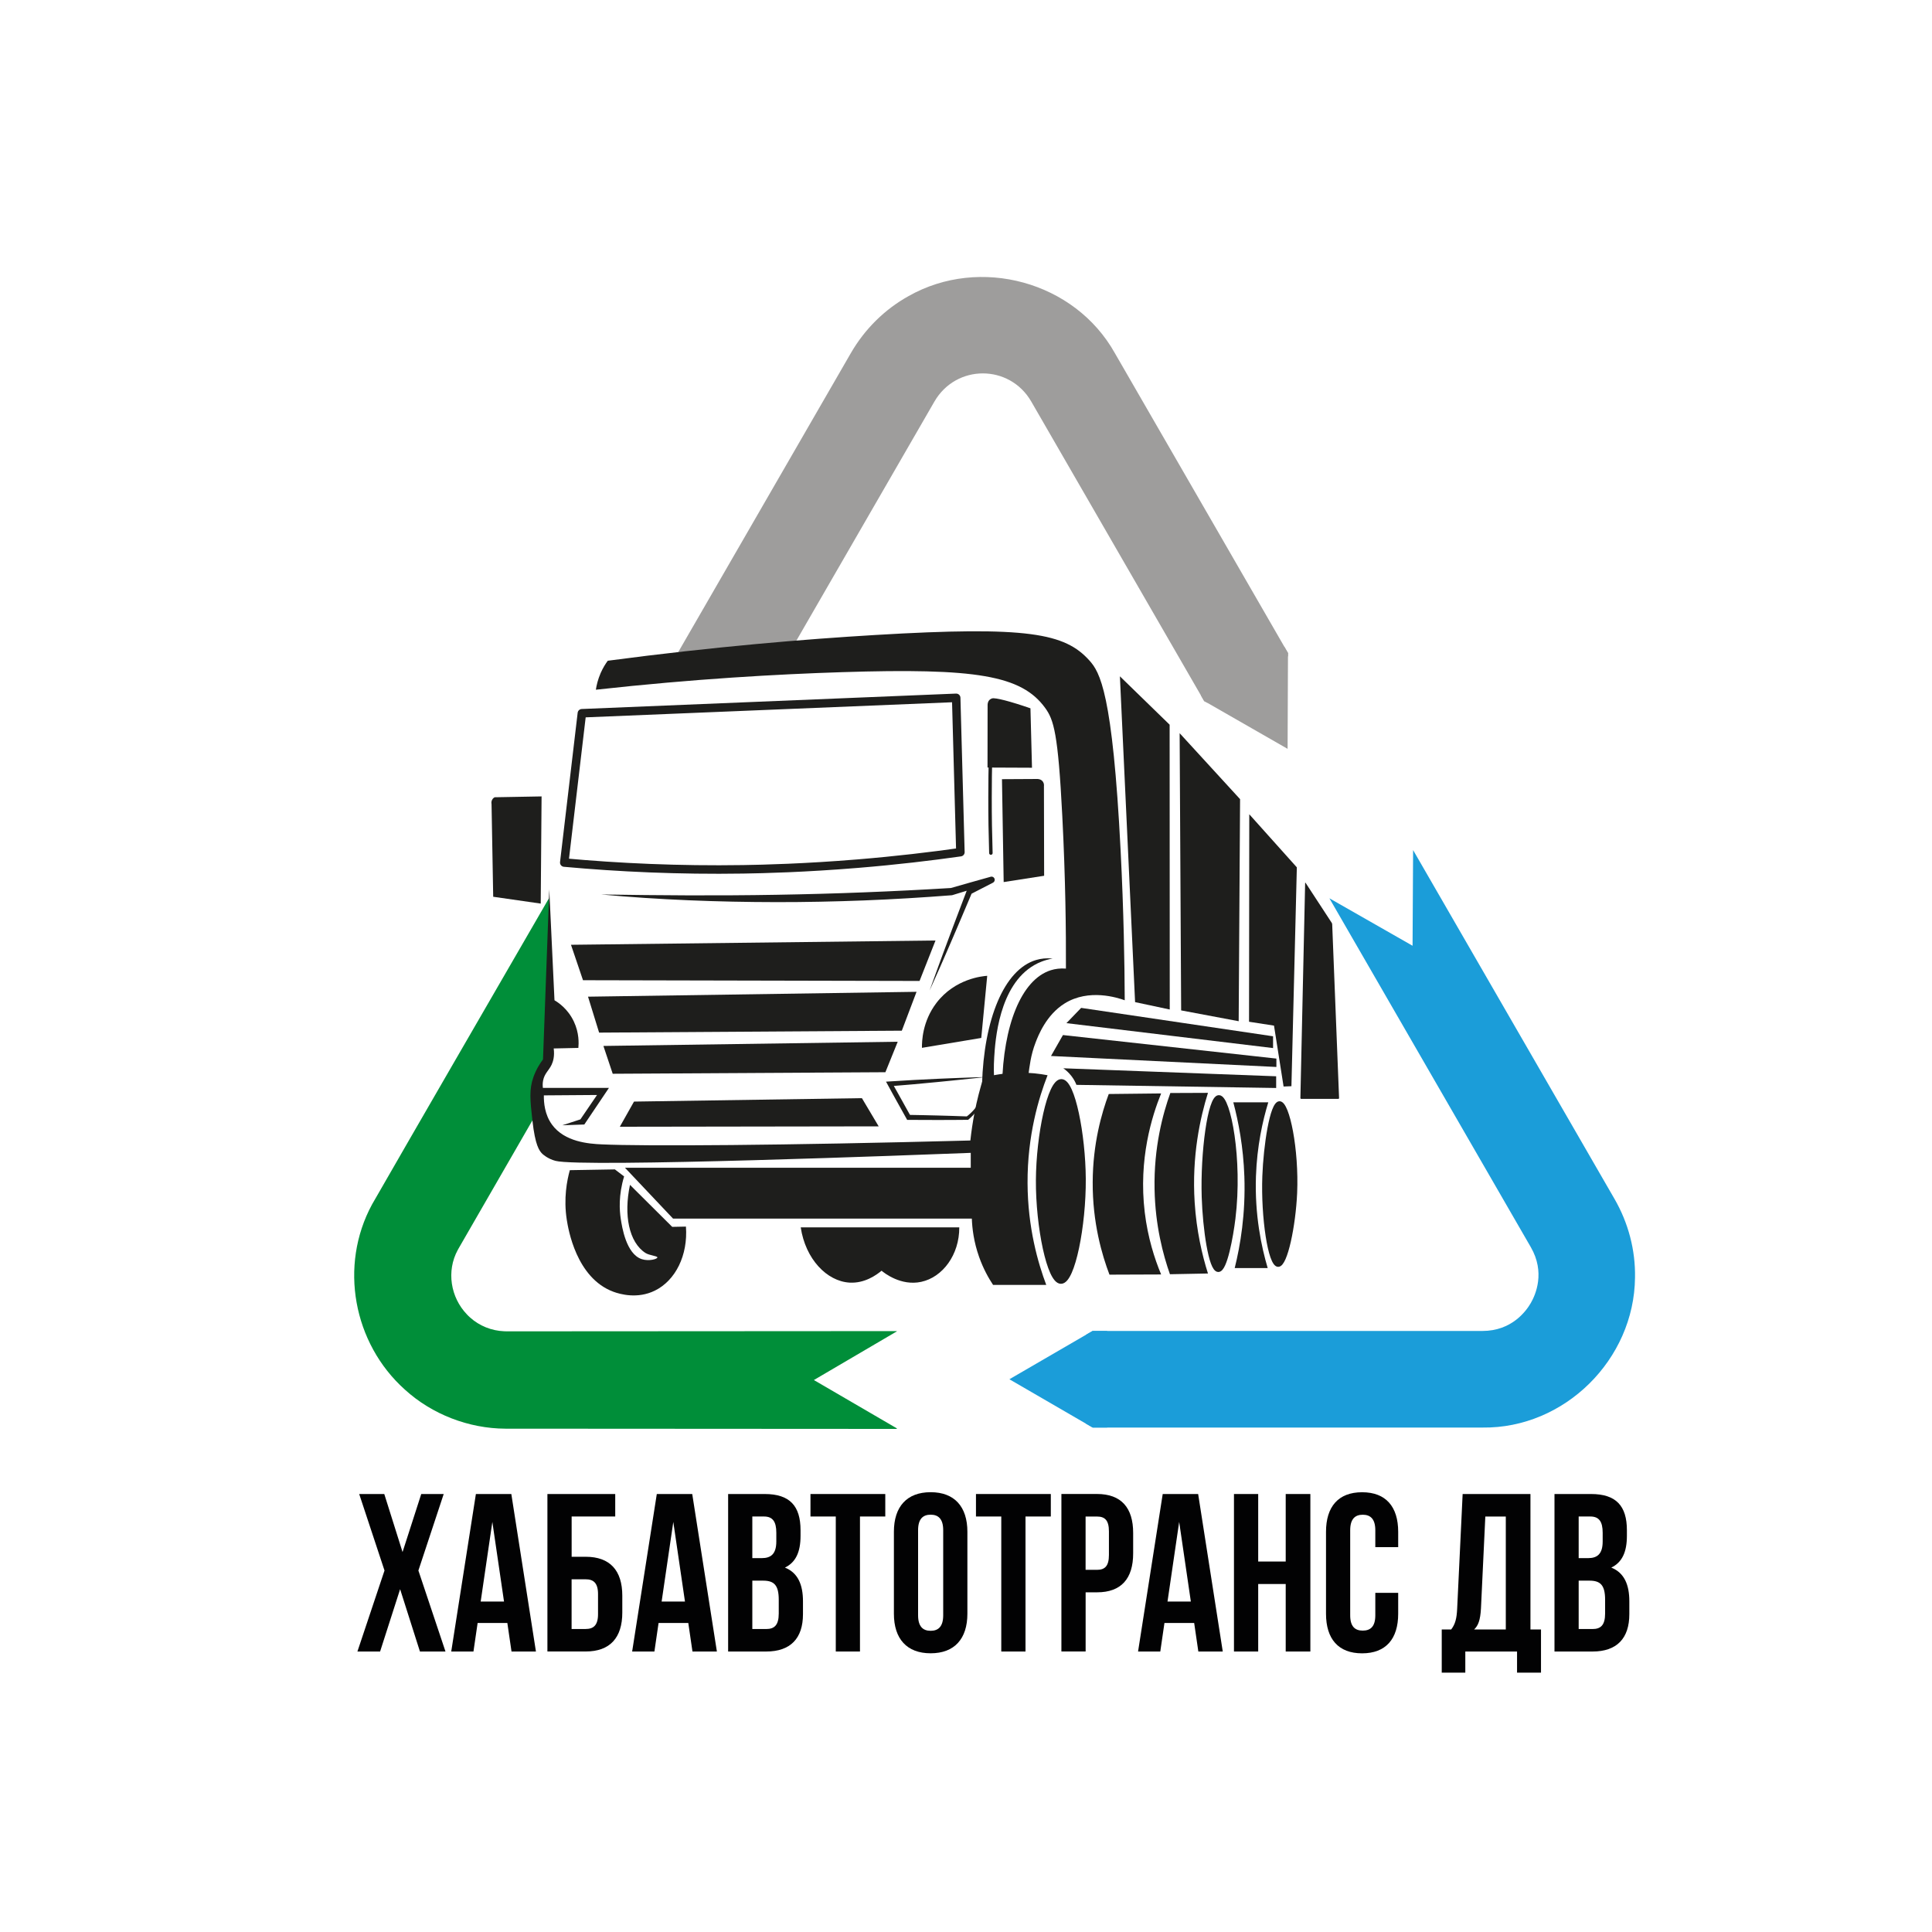 <?xml version="1.0" encoding="UTF-8"?> <svg xmlns="http://www.w3.org/2000/svg" xmlns:xlink="http://www.w3.org/1999/xlink" version="1.1" id="Layer_1" x="0px" y="0px" viewBox="0 0 5000 5000" style="enable-background:new 0 0 5000 5000;" xml:space="preserve"> <style type="text/css"> .st0{display:none;fill:#E20E18;} .st1{fill:#9E9D9C;} .st2{fill:#1B9DD9;} .st3{fill:#008E39;} .st4{display:none;fill:#FFFFFF;} .st5{fill:#1E1E1C;} .st6{fill:#1E1E1C;stroke:#1E1E1C;stroke-width:12;stroke-miterlimit:10;} .st7{fill:#1E1E1C;stroke:#1E1E1C;stroke-width:10;stroke-miterlimit:10;} .st8{fill:none;stroke:#1E1E1C;stroke-width:14;stroke-miterlimit:10;} .st9{fill:none;stroke:#1E1E1C;stroke-width:22;stroke-linecap:round;stroke-linejoin:round;stroke-miterlimit:10;} .st10{fill:none;stroke:#1E1E1C;stroke-width:9;stroke-linecap:round;stroke-miterlimit:10;} .st11{enable-background:new ;} .st12{fill:#020203;} </style> <g id="Layer_1_1_"> <polygon class="st0" points="2826.3,3134.1 2314.3,3134.1 2314,1978.3 2826,1978.2 "></polygon> <g id="Layer_3"> </g> <g id="Layer_5"> <polygon class="st1" points="3324.2,1674.3 3107.7,1799.3 3116.2,1814.1 3124.5,1818.8 3333.3,1698.3 3333.3,1690 "></polygon> </g> <g> <path class="st1" d="M3332.3,1938c-53.7-30.8-161.9-92.8-215.6-123.6c54-31.1,162.6-93.8,216.6-124.9 C3333,1751.4,3332.5,1876,3332.3,1938z"></path> <path class="st1" d="M2885.3,914c-103.9-185.8-349.4-252-533.6-147.9c-61.9,34.3-113.8,85.5-149.8,147.9l-448,776l86.8,50.1h172.9 l404.8-701.1c56.3-96.9,194.2-96.8,250.4,0l448,776l216.5-125L2885.3,914z"></path> </g> <polygon class="st2" points="2827.8,3444.5 2810.8,3454.3 2810.8,3684.6 2827.9,3694.4 2865.4,3694.4 2865.4,3444.5 "></polygon> <g> <g> <path class="st2" d="M4178.2,3102.6c0,0-521-902.5-521.1-902.6c-0.4,61.8-1.1,185.9-1.4,247.6c-53.6-30.6-161.3-92.1-215-122.7 l-0.1,0.1l521.1,902.6c37.7,65.2,12.6,122.8,0,144.6s-49.9,72.3-125.2,72.3H2827.8v250h1008.7c212.8,2.9,393-176.6,394.9-388.2 C4232.7,3235.5,4214.3,3165.1,4178.2,3102.6z"></path> </g> </g> <path class="st2" d="M2612.3,3569.5c53.7-31.2,161.8-93.9,215.4-125.1c0,62.3,0.1,187.8,0.1,250.1 C2774.1,3663.3,2666,3600.6,2612.3,3569.5z"></path> <g> <g> <path class="st3" d="M2320.9,3444.9c-231.5,0.1-783.6,0.5-1009,0.6c-2.3-0.1-4.8,0-7.1-0.2c-32.7-1.3-64.2-13.9-88.4-35.8 c-1.3-1.3-2.7-2.5-4-3.7c-1.3-1.3-2.6-2.5-3.8-3.9c-42.7-44.3-53.6-112.4-24-166.9l2.8-5c52.2-90.5,131.1-227.3,214.2-371.5 v-102.8h19.4v-431.6c-141,243.9-352.5,608.8-458.3,793.2c-85.7,158.5-48.7,359.1,85.1,479c70.4,64.1,165.1,100.6,260.1,101.1 c230.4,0.3,775.9,0.5,1013,0.6v-1.5c-54.5-31.7-161.3-93.9-214.6-125c53.4-31.3,160.4-94.1,214.6-125.9V3444.9L2320.9,3444.9z"></path> </g> </g> </g> <g id="Layer_2_1_"> <path class="st4" d="M1591.3,1709.8l-105.1,208.5l15.6,2.4l-41.5,273.1v36.1h-9.5l-29.5,72.5V2756h-23.6c3,22.8,4.6,46.8,4.6,71.6 c0,37.5-3.7,73.2-10.4,105.8h24.6v33.3H2619c-2.2-19.7-3.3-40-3.3-60.6c0-187.1,92.9-341.5,213.1-364.5v-831.8H1591.3z"></path> <rect x="1483.7" y="1784.6" transform="matrix(0.305 -0.952 0.952 0.305 -656.256 2711.604)" class="st4" width="92.9" height="41.9"></rect> <path class="st5" d="M2898.3,1750.3c42.9,41.7,85.8,83.4,128.7,125.2c0.1,245.7,0.2,491.4,0.3,737.1c-29.9-6.4-59.8-12.8-89.7-19.1 C2924.5,2312.4,2911.4,2031.4,2898.3,1750.3z"></path> <path class="st5" d="M3052.9,1897.5c52.1,56.9,104.3,113.8,156.4,170.7c-1.2,191.6-2.4,383.2-3.6,574.7 c-49.6-9.3-99.2-18.7-148.9-28C3055.6,2375.8,3054.2,2136.6,3052.9,1897.5z"></path> <path class="st5" d="M3233.1,2107.3c41,45.8,82.1,91.6,123.1,137.4c-4.7,188.8-9.4,377.6-14,566.4c-6.8,0.3-13.5,0.5-20.3,0.8 c-8.2-52.5-16.5-105-24.8-157.6c-21.5-3.3-43.1-6.6-64.6-10C3232.7,2465.3,3232.9,2286.3,3233.1,2107.3z"></path> <g> <path class="st5" d="M3378.8,2284.7c-0.6-0.9-1.1-0.7-1.1,0.4l-12.3,556.7c0,1.1,0.8,2,1.7,2h96.7c1,0,1.7-0.9,1.7-2l-17.8-449.8 c0-1.1-0.6-2.7-1.1-3.6L3378.8,2284.7z"></path> </g> <polygon class="st5" points="2759.9,2647.9 2798,2608.4 3294.7,2681.9 3294.7,2712.4 "></polygon> <path class="st5" d="M2754.9,2683.4"></path> <polygon class="st5" points="2750.9,2678.7 2720,2732.9 3303.3,2761.3 3303.3,2739.6 "></polygon> <path class="st5" d="M2751.8,2764.7c5.8,4,13.6,10.4,21,20c6.6,8.5,10.6,16.7,13,22.9c172.3,2.7,344.6,5.4,516.9,8.1 c0-10.1,0-20.2,0-30.3C3119.1,2778.5,2935.5,2771.6,2751.8,2764.7z"></path> <path class="st5" d="M2869.4,2831.3c45.2-0.5,90.4-1,135.6-1.5c-23.6,58.3-59,169.6-42.4,307.8c7.9,65.4,25.3,119.7,42.4,160.7 c-44.6,0.2-89.1,0.3-133.7,0.5c-19.1-50.2-44-133.9-43.4-239.7C2828.3,2959.6,2851.1,2880.5,2869.4,2831.3z"></path> <path class="st5" d="M3028.8,2828.7c32.5-0.1,64.9-0.2,97.4-0.4c-20,63.9-42.1,162.9-34.4,283.7c4.7,73.4,19.2,135.7,34.4,183.8 c-32.8,0.6-65.6,1.3-98.4,1.9c-17.7-50.2-38.1-126.2-39.8-220.4C2985.9,2968.8,3009.6,2882.1,3028.8,2828.7z"></path> <path class="st6" d="M3154.4,2840.2c-22.9,0.3-42,142.9-38.4,257.6c2.6,81.9,17.9,187.7,36.9,188.1c17.1,0.3,32.6-85.4,38.4-132.5 C3210.2,3000.2,3178.7,2839.8,3154.4,2840.2z"></path> <path class="st5" d="M3191.8,2852.8c30.2,0,60.4,0,90.5,0c-14.6,48-29.2,113.3-31.9,191.6c-3.4,100.1,14.1,182.3,30.4,237.4 c-28.5,0-56.9,0-85.4,0c14.6-58.7,28.4-140.2,25-237.4C3217.7,2968,3205.2,2903.1,3191.8,2852.8z"></path> <path class="st7" d="M3311.4,2855c-20.1,0.2-36.6,110.2-39.5,189c-3.9,106.6,14.7,229.1,35.9,229.6c19.5,0.4,40.5-102.4,44.2-186 C3356.9,2975.1,3332.4,2854.8,3311.4,2855z"></path> <g> <path class="st5" d="M2746.8,2799.7c28.5,0.2,55.4,136.9,56.2,250.5c0.9,122.4-28,265.2-57.2,265.3c-29,0.1-58.6-140.5-57.9-261.4 C2688.6,2936.7,2718.1,2799.6,2746.8,2799.7z"></path> <path class="st8" d="M2746.8,2799.7c28.5,0.2,55.4,136.9,56.2,250.5c0.9,122.4-28,265.2-57.2,265.3c-29,0.1-58.6-140.5-57.9-261.4 C2688.6,2936.7,2718.1,2799.6,2746.8,2799.7z"></path> </g> <path class="st5" d="M2711.1,2782.7c-22.6,57.9-52.4,155.5-51.8,279.4c0.5,115.2,27.1,206.7,48.4,263.3c-45.9,0-91.7,0-137.6,0 c-11.8-17.8-25.4-42-36.2-72.5c-13.9-39.3-17.9-74.2-18.8-99.1c-257.8,0-515.5,0-773.2,0c-41.5-43.9-83-87.8-124.5-131.7 c298.3,0,596.6,0,894.9,0c0-12.8,0-25.6,0-38.5c-131.3,5.1-1006.7,38.6-1074.7,20.7c-20.7-5.4-33.8-18-33.8-18 c-8.3-8-18.7-22.3-25.8-85.5c-6.1-53.9-8.9-81.6,2.7-113.9c7.3-20.3,17.2-35.4,24.6-45.1c5.4-146.7,10.8-293.4,16.2-440.1 c4.5,95.7,9,191.3,13.5,287c9.7,5.7,34.7,22.2,50.2,55.2c13.9,29.5,12.7,56.5,11.6,68.1c-21.3,0.5-42.5,1-63.8,1.4 c2.5,20.1-1.4,33.5-5.5,42.2c-7.2,15.1-18.4,22.4-22,40.9c-1.5,7.8-1.1,14.6-0.5,19c56.9,0,113.9,0,170.9,0 c-21.2,31.6-42.5,63.1-63.7,94.7c-19,0.7-38,1.3-56.9,2c15.6-5.1,31.2-10.2,46.8-15.3c14.3-21,28.6-42.1,43-63.1 c-45.8,0.3-91.7,0.7-137.6,1c-0.3,18.6,2,49.6,21.2,75.9c32.7,44.7,95,49.4,128.4,50.9c108.6,5.1,468.6,2.9,954.2-10 c2.4-22.1,5.8-45.9,10.6-71c6.5-33.8,14.6-64.4,23.2-91.7c23.7-6.4,54.9-12.3,91.7-12.8C2665.5,2775.7,2690.6,2778.8,2711.1,2782.7 z"></path> <path class="st5" d="M2573,2794.3c-0.8-12.5-1.6-32.8,0-57.7c2.6-41.9,11.7-187,104.5-239.4c9.5-5.4,25-12.7,46.8-16.5 c-16.4-1.6-30.5,0.1-42.7,3.7c-83.6,24.7-135.2,154.6-140.1,321.4C2552,2802,2562.5,2798.1,2573,2794.3z"></path> <g> <path class="st5" d="M2552,2787.3l-32,3.4l-31.6,3.3l-15.7,1.6l-15.6,1.6l-31.1,3.1c-20.6,2-41.1,4-61.5,5.8s-40.8,3.5-61.1,5.1 l5-9.3l12.2,21.6l12.1,21.7c8.1,14.4,16.1,28.9,24.1,43.4l-5.5-3.3l38.1,0.7c12.7,0.3,25.4,0.6,38.1,0.9 c12.7,0.3,25.4,0.7,38.1,1.1c12.7,0.4,25.4,0.8,38.1,1.3l-2.8,0.9c7.8-5.9,15-12.6,21.3-20.2c3.1-3.8,6.1-7.8,8.8-11.9 c2.7-4.1,5.2-8.4,7.4-12.9c0.5-1.1,1.1-2.2,1.6-3.4l1.5-3.4c0.5-1.1,1-2.3,1.4-3.4c0.5-1.1,0.9-2.3,1.3-3.5 c1.7-4.7,3.1-9.5,4.2-14.4C2550.8,2807.5,2552,2797.4,2552,2787.3z M2552,2787.3c1,10.1,0.9,20.4-0.6,30.5 c-0.7,5.1-1.8,10.1-3.1,15.1c-0.3,1.2-0.7,2.5-1.1,3.7c-0.4,1.2-0.8,2.5-1.2,3.7l-1.3,3.6c-0.4,1.2-1,2.4-1.4,3.6 c-3.9,9.6-9.1,18.7-15.3,27c-6.2,8.4-13.4,16-21.4,22.7l-1.1,0.9h-1.7c-12.7,0.1-25.4,0.3-38.1,0.3c-12.7,0.1-25.4,0.1-38.1,0.1 c-12.7,0-25.4-0.1-38.1-0.1l-38.1-0.2h-3.7l-1.8-3.3c-8.1-14.5-16.2-28.9-24.2-43.4l-12-21.7l-11.9-21.8l-4.8-8.7l9.8-0.6 c21.1-1.4,42.3-2.6,63.4-3.8c21.1-1.1,42.1-2.1,63-3.1l31.2-1.3l15.5-0.6l15.4-0.6l30.6-1.1L2552,2787.3z"></path> </g> <path class="st5" d="M1604.1,2916c12.2-21.7,24.5-43.4,36.7-65.1c196.6-3,393.2-5.9,589.8-8.9c14.5,24.3,29,48.7,43.4,73 C2050.7,2915.3,1827.4,2915.7,1604.1,2916z"></path> <path class="st5" d="M1585.7,2778.9c-8-24-16.1-48-24.1-72c253.9-3.6,507.8-7.2,761.7-10.9c-10.6,26.3-21.2,52.6-31.9,78.9 C2056.2,2776.3,1821,2777.6,1585.7,2778.9z"></path> <path class="st5" d="M1550.5,2672.4c-9.6-31-19.2-62-28.7-93c283.4-4.2,566.8-8.4,850.2-12.6c-12.7,33.5-25.4,67.1-38.1,100.6 C2072.8,2669.1,1811.6,2670.7,1550.5,2672.4z"></path> <path class="st5" d="M1508.8,2536.8c290.3,0.6,580.6,1.2,871,1.9c13.8-34.9,27.5-69.8,41.3-104.7c-314.5,3.7-628.9,7.4-943.4,11.1 C1488,2475.6,1498.4,2506.2,1508.8,2536.8z"></path> <path class="st5" d="M2386,2711.8c51.2-8.6,102.3-17.1,153.5-25.6c5.1-53.6,10.3-107.2,15.4-160.8c-11.7,0.8-83.1,7-131.3,70 C2386.9,2643.5,2385.8,2695.7,2386,2711.8z"></path> <g> <path class="st5" d="M2405.8,2563.4c7.7-21.7,15.5-43.3,23.5-64.9l11.9-32.4l12-32.3l12.1-32.3l12.2-32.3l24.5-64.5 c0.6-1.6,1.7-2.8,3.1-3.6l0.2-0.1l56.7-31.5l6.2,15.2l-51.6,16l-51.6,15.8c-0.6,0.2-1.2,0.3-1.8,0.4h-0.2 c-75.5,5.9-151,10.4-226.7,13.4c-75.6,2.9-151.3,4.5-227,4.4s-151.4-1.6-227-4.8s-151.1-8-226.4-15c75.6,1.1,151.2,2.1,226.7,2.3 s151-0.2,226.5-1.5c75.5-1.3,150.9-3.3,226.4-6.3c75.4-2.9,150.8-6.7,226.2-11.3l-2,0.4l51.9-14.8l52-14.6l0.2-0.1 c4.4-1.2,8.9,1.3,10.2,5.7c1.1,3.8-0.7,7.8-4.1,9.6l-57.7,29.7l3.3-3.7l-26.9,63.5l-13.5,31.7l-13.6,31.7l-13.7,31.6l-13.8,31.6 C2424.5,2521.4,2415.2,2542.4,2405.8,2563.4z"></path> </g> <path class="st5" d="M1399.4,2338.5c0.7-92.5,1.4-184.9,2.2-277.4c-40.5,0.7-81.1,1.5-121.6,2.2c-1.2,0.7-4.4,2.6-6.5,6.7 c-2.4,4.6-1.7,9-1.4,10.4c1.4,80.1,2.9,160.3,4.3,240.4C1317.4,2326.7,1358.4,2332.6,1399.4,2338.5z"></path> <path class="st9" d="M1923.6,2249.8c51.7-0.8,159.3-3.4,296.4-14.7c100-8.2,189.2-18.9,265.5-29.7c-3.6-133.1-7.2-266.3-10.9-399.4 c-322.9,13.3-645.8,26.6-968.7,39.9c-15.2,128.8-30.4,257.6-45.6,386.4C1600.7,2245.1,1755.9,2252.4,1923.6,2249.8z"></path> <path class="st5" d="M2593.1,2016.5c30.6-0.2,61.1-0.3,91.7-0.5c0.6,0,9.7-0.1,14.5,7.4c2.9,4.5,2.6,9.3,2.4,10.8 c0.2,77.4,0.3,154.8,0.5,232.3c-34.9,5.4-69.8,10.9-104.7,16.3C2596,2194,2594.5,2105.3,2593.1,2016.5z"></path> <path class="st5" d="M2670.8,1986.9c-38.4-0.2-76.7-0.3-115.1-0.5c0.1-54.1,0.2-108.2,0.2-162.2c0.1-2.8,0.6-8.2,4.3-12.3 c0,0,2.7-3,7.2-4.4c8.2-2.6,47.4,7.6,99.4,25.6C2668.2,1884.3,2669.5,1935.6,2670.8,1986.9z"></path> <path class="st10" d="M2563.6,1953.2c-0.9,35.8-1.4,72.3-1.4,109.5c-0.1,49.6,0.7,97.9,2.2,145"></path> <path class="st5" d="M1474.7,3028.4c38.8-0.7,77.7-1.3,116.6-2c8,6.1,15.9,12.2,23.9,18.2c-14.8,48.7-12,87.8-8.7,109.5 c3.2,20.9,13.9,91.4,54.5,104.6c18.1,5.9,40-0.2,40.3-4.4c0.3-4.1-20.6-5-31.1-11.8c-42.3-27.6-56.5-97.6-39.8-176.1 c36.4,36.2,72.9,72.5,109.3,108.7c11.8-0.2,23.7-0.5,35.5-0.7c5.5,73.9-26.8,139.4-80.4,165.7c-45.1,22.2-90.3,9.2-107.2,3 c-96.6-35.6-117.1-163.4-120.7-185.9C1458.1,3101.3,1467.4,3054.8,1474.7,3028.4z"></path> <path class="st5" d="M805.8,2900.7"></path> <path class="st5" d="M2072.3,3176.4c136.8,0,273.5,0,410.3,0c0.4,70.9-43,129.1-98.5,141c-52.6,11.4-95.9-23.2-102.6-28.8 c-12.9,10.8-43.6,33.1-82.8,30.8C2139.9,3316,2084.5,3258.4,2072.3,3176.4z"></path> <path class="st5" d="M2593.4,2810c2.8-153.9,48.9-274.8,126.2-299.1c11.2-3.5,24.1-5.3,39-4.2c0.4-95.5-1-231.3-9.4-395 c-10.9-214.5-22.1-248.8-44.2-279.4c-61.4-84.8-179.4-103.8-527.1-92.7c-163.5,5.2-379.9,17.1-635.8,45.4 c1.7-11.5,5.2-26.7,12.5-43.4c5.8-13.1,12.4-23.6,18.3-31.6c276.7-36.7,512-55.9,691.6-66.6c396.7-23.7,491.5-4.3,554.7,65.8 c27.1,30.1,60.2,82.5,81,492.9c8,157.6,10.2,290.1,10.6,386.6c-18.4-6.6-92.9-31-155.8,8.4c-47.6,29.8-68.1,83.2-75,101.1 c-25.2,65.4-11.8,116.3-37.5,127.2C2626.6,2832.3,2606.8,2820.2,2593.4,2810z"></path> </g> <g id="Layer_4"> <g class="st11"> <path class="st12" d="M1148.3,3866.5l-65.5,198l70.1,209.6h-66.1l-51.3-161.3l-51.8,161.3H925l70.1-209.6l-65.5-198h64.9 l47.3,150.2l48.4-150.2H1148.3z"></path> <path class="st12" d="M1387,4274.1h-63.2l-10.8-73.9h-76.9l-10.8,73.9h-57.5l63.8-407.6h91.7L1387,4274.1z M1244,4144.8h60.4 l-30.2-206.1L1244,4144.8z"></path> <path class="st12" d="M1416.7,4274.1v-407.6h175.5v58.2h-112.8v104.2h36.5c62.7,0,94.6,35.5,94.6,100.7v43.7 c0,65.2-31.9,100.7-94.6,100.7H1416.7z M1515.8,4215.8c19.9,0,31.9-9.3,31.9-38.4v-51.8c0-29.1-12-38.4-31.9-38.4h-36.5v128.7 H1515.8z"></path> <path class="st12" d="M1855.3,4274.1h-63.2l-10.8-73.9h-76.9l-10.8,73.9H1636l63.8-407.6h91.7L1855.3,4274.1z M1712.3,4144.8h60.4 l-30.2-206.1L1712.3,4144.8z"></path> <path class="st12" d="M2071.8,3960.2v14.6c0,41.9-12.5,68.7-40.4,82.1c33.6,13.4,46.7,44.3,46.7,87.3v33.2 c0,62.9-32.5,96.7-95.1,96.7h-98.6v-407.6h94.6C2043.9,3866.5,2071.8,3897.3,2071.8,3960.2z M1947,3924.7v107.7h24.5 c23.4,0,37.6-10.5,37.6-43.1v-22.7c0-29.1-9.7-41.9-31.9-41.9H1947z M1947,4090.7v125.2h35.9c21.1,0,32.5-9.9,32.5-40.2v-35.5 c0-37.8-12-49.5-40.4-49.5H1947z"></path> <path class="st12" d="M2097.4,3866.5h193.7v58.2h-65.5v349.4H2163v-349.4h-65.5V3866.5z"></path> <path class="st12" d="M2313.4,3964.3c0-65.2,33.6-102.5,95.1-102.5c61.5,0,95.1,37.3,95.1,102.5v211.9 c0,65.2-33.6,102.5-95.1,102.5c-61.5,0-95.1-37.3-95.1-102.5V3964.3z M2376,4180.3c0,29.1,12.5,40.2,32.5,40.2 s32.5-11.1,32.5-40.2v-220.1c0-29.1-12.5-40.2-32.5-40.2s-32.5,11.1-32.5,40.2V4180.3z"></path> <path class="st12" d="M2525.8,3866.5h193.7v58.2H2654v349.4h-62.7v-349.4h-65.5V3866.5z"></path> <path class="st12" d="M2932.6,3967.2v53c0,65.2-30.8,100.7-93.4,100.7h-29.6v153.1h-62.7v-407.6h92.3 C2901.8,3866.5,2932.6,3902,2932.6,3967.2z M2809.5,3924.7v138h29.6c19.9,0,30.8-9.3,30.8-38.4v-61.1c0-29.1-10.8-38.4-30.8-38.4 H2809.5z"></path> <path class="st12" d="M3164.5,4274.1h-63.2l-10.8-73.9h-76.9l-10.8,73.9h-57.5l63.8-407.6h91.7L3164.5,4274.1z M3021.5,4144.8 h60.4l-30.2-206.1L3021.5,4144.8z"></path> <path class="st12" d="M3256.2,4274.1h-62.7v-407.6h62.7v174.7h71.2v-174.7h63.8v407.6h-63.8v-174.7h-71.2V4274.1z"></path> <path class="st12" d="M3618.5,4122.1v54.2c0,65.2-31.9,102.5-93.4,102.5c-61.5,0-93.4-37.3-93.4-102.5v-211.9 c0-65.2,31.9-102.5,93.4-102.5c61.5,0,93.4,37.3,93.4,102.5v39.6h-59.2v-43.7c0-29.1-12.5-40.2-32.5-40.2s-32.5,11.1-32.5,40.2 v220.1c0,29.1,12.5,39.6,32.5,39.6s32.5-10.5,32.5-39.6v-58.2H3618.5z"></path> <path class="st12" d="M3926.1,4328.8v-54.7h-133.9v54.7h-61V4217h24.5c10.8-14,14.2-29.1,15.4-53l14.2-297.5h175.5V4217h27.3 v111.8H3926.1z M3832.7,4162.9c-1.7,30.9-7.4,44.3-17.7,54.2h82v-292.3h-53L3832.7,4162.9z"></path> <path class="st12" d="M4210.4,3960.2v14.6c0,41.9-12.5,68.7-40.4,82.1c33.6,13.4,46.7,44.3,46.7,87.3v33.2 c0,62.9-32.5,96.7-95.1,96.7H4023v-407.6h94.6C4182.5,3866.5,4210.4,3897.3,4210.4,3960.2z M4085.6,3924.7v107.7h24.5 c23.4,0,37.6-10.5,37.6-43.1v-22.7c0-29.1-9.7-41.9-31.9-41.9H4085.6z M4085.6,4090.7v125.2h35.9c21.1,0,32.5-9.9,32.5-40.2v-35.5 c0-37.8-12-49.5-40.4-49.5H4085.6z"></path> </g> </g> </svg> 